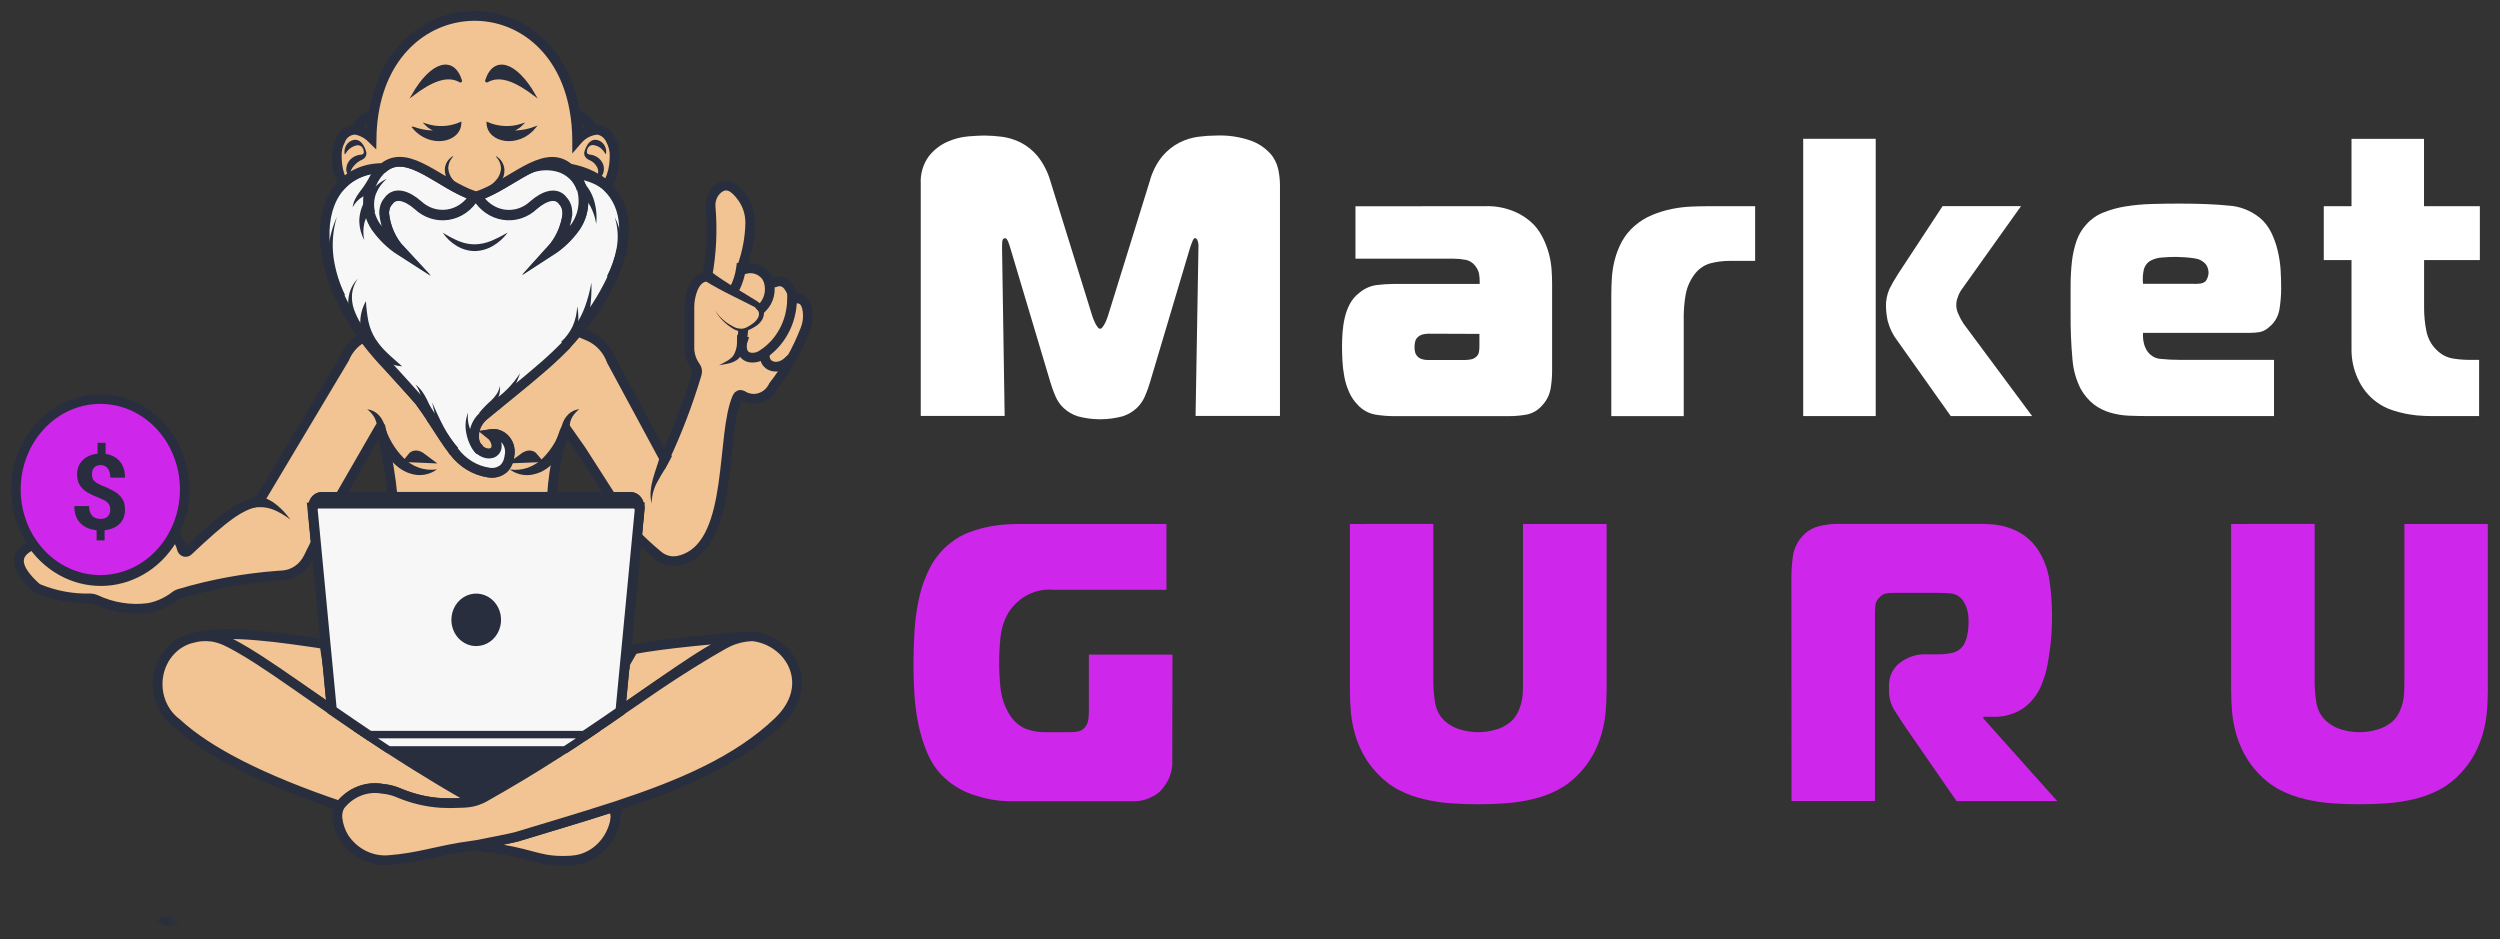 <?xml version="1.0" encoding="UTF-8"?> <svg xmlns="http://www.w3.org/2000/svg" width="157" height="59" viewBox="0 0 157 59" fill="none"><rect x="0" y="0" width="157" height="59" fill="#333333" stroke="none"/> <path d="M72.225 23.993C72.136 24.298 72.029 24.597 71.902 24.886C71.777 25.171 71.6 25.425 71.38 25.634C71.122 25.868 70.822 26.042 70.498 26.145C69.575 26.392 68.609 26.392 67.686 26.145C67.362 26.042 67.062 25.868 66.805 25.634C66.584 25.426 66.406 25.172 66.283 24.886C66.156 24.597 66.049 24.298 65.96 23.993L63.451 15.587C63.411 15.438 63.361 15.293 63.301 15.152C63.246 15.028 63.188 14.959 63.121 14.959C63.013 14.959 62.954 15.033 62.94 15.181C62.93 15.296 62.926 15.411 62.928 15.526L63.092 26.12H57.823V11.571C57.784 10.936 57.966 10.307 58.334 9.806C58.652 9.408 59.054 9.097 59.507 8.899C59.928 8.712 60.374 8.599 60.829 8.563C61.272 8.529 61.6 8.512 61.817 8.512C62.186 8.514 62.554 8.54 62.919 8.588C63.326 8.641 63.721 8.762 64.093 8.947C64.499 9.154 64.862 9.446 65.161 9.806C65.531 10.272 65.807 10.814 65.973 11.399L68.599 19.855C68.619 19.921 68.642 19.985 68.669 20.048C68.702 20.137 68.741 20.224 68.785 20.308C68.826 20.393 68.877 20.472 68.935 20.544C68.945 20.566 68.959 20.585 68.976 20.6C68.993 20.616 69.013 20.628 69.035 20.635C69.056 20.642 69.079 20.645 69.102 20.643C69.124 20.641 69.146 20.634 69.166 20.623C69.197 20.605 69.222 20.578 69.238 20.544C69.296 20.471 69.346 20.392 69.388 20.308C69.432 20.224 69.471 20.138 69.503 20.048L69.574 19.855L72.198 11.399C72.352 10.811 72.626 10.267 73 9.806C73.306 9.447 73.674 9.155 74.084 8.947C74.456 8.763 74.852 8.641 75.258 8.588C75.632 8.538 76.008 8.513 76.384 8.512C77.124 8.481 77.863 8.591 78.567 8.837C79.017 9 79.427 9.272 79.764 9.632C80.017 9.911 80.193 10.259 80.274 10.639C80.34 10.945 80.376 11.257 80.382 11.571V26.121H75.082L75.263 15.528C75.277 15.37 75.252 15.211 75.192 15.067C75.146 14.992 75.1 14.952 75.053 14.952C75.005 14.952 74.96 14.996 74.914 15.087C74.844 15.244 74.784 15.407 74.732 15.572L72.225 23.993Z" fill="white"></path> <path d="M93.269 12.948C93.916 12.926 94.561 13.049 95.16 13.309C95.585 13.495 95.974 13.76 96.31 14.094C96.553 14.352 96.756 14.65 96.913 14.976C97.063 15.285 97.184 15.609 97.275 15.944C97.359 16.26 97.413 16.584 97.438 16.911C97.462 17.234 97.472 17.528 97.472 17.793V23.32C97.471 23.683 97.44 24.044 97.38 24.401C97.31 24.794 97.132 25.155 96.868 25.438C96.607 25.75 96.256 25.96 95.871 26.035C95.51 26.1 95.144 26.133 94.778 26.133H87.535C87.142 26.133 86.75 26.1 86.362 26.035C85.951 25.962 85.572 25.753 85.278 25.438C85.045 25.204 84.856 24.925 84.721 24.617C84.581 24.304 84.48 23.974 84.42 23.633C84.358 23.302 84.318 22.966 84.302 22.628C84.287 22.295 84.279 21.997 84.279 21.732C84.279 21.467 84.291 21.157 84.314 20.849C84.337 20.543 84.383 20.239 84.454 19.941C84.522 19.645 84.627 19.36 84.766 19.094C84.912 18.823 85.11 18.587 85.348 18.404C85.66 18.134 86.035 17.961 86.433 17.904C86.799 17.857 87.167 17.832 87.536 17.831H92.924V17.637C92.923 17.499 92.911 17.362 92.89 17.227C92.861 17.058 92.793 16.899 92.692 16.766C92.617 16.65 92.521 16.551 92.411 16.474C92.3 16.397 92.176 16.345 92.047 16.319C91.801 16.271 91.552 16.246 91.302 16.245H85.123V12.955L93.269 12.948ZM89.692 20.956C89.587 20.96 89.482 20.973 89.379 20.995C89.244 21.023 89.119 21.09 89.017 21.189C88.942 21.267 88.89 21.366 88.866 21.476C88.842 21.586 88.831 21.699 88.832 21.812C88.832 21.912 88.843 22.012 88.866 22.11C88.892 22.214 88.945 22.308 89.017 22.383C89.097 22.468 89.197 22.528 89.307 22.557C89.417 22.589 89.53 22.606 89.644 22.607H92.01C92.131 22.606 92.252 22.594 92.371 22.57C92.481 22.552 92.585 22.505 92.673 22.433C92.772 22.364 92.843 22.258 92.872 22.135C92.895 22.022 92.906 21.906 92.907 21.79V20.968L89.692 20.956Z" fill="white"></path> <path d="M101.19 18.496C101.19 18.18 101.203 17.836 101.225 17.459C101.249 17.073 101.309 16.69 101.405 16.316C101.508 15.921 101.657 15.54 101.846 15.183C102.054 14.802 102.326 14.465 102.648 14.19C102.983 13.897 103.36 13.664 103.763 13.499C104.159 13.336 104.567 13.21 104.983 13.124C105.373 13.046 105.768 12.996 106.165 12.976C106.545 12.961 106.888 12.95 107.199 12.95H110.222V16.383H108.643C108.217 16.381 107.792 16.435 107.378 16.545C106.96 16.671 106.595 16.948 106.345 17.329C106.086 17.699 105.915 18.13 105.845 18.586C105.778 19 105.742 19.42 105.738 19.841V26.133H101.19V18.496Z" fill="white"></path> <path d="M113.241 26.131V8.717H117.795V26.131H113.241ZM122.509 26.131L119.164 21.41C118.878 21.043 118.668 20.616 118.548 20.155C118.486 19.873 118.45 19.585 118.44 19.296C118.423 18.895 118.5 18.496 118.663 18.134C118.821 17.822 118.995 17.518 119.184 17.226L121.994 12.947H126.918L123.18 18.197C123.08 18.34 123.002 18.5 122.947 18.669C122.879 18.839 122.848 19.024 122.856 19.209C122.864 19.395 122.911 19.575 122.994 19.738C123.082 19.948 123.191 20.148 123.317 20.335L127.618 26.13L122.509 26.131Z" fill="white"></path> <path d="M135.028 26.131C134.563 26.131 134.122 26.122 133.703 26.106C133.303 26.09 132.906 26.025 132.52 25.912C132.155 25.806 131.809 25.633 131.498 25.401C131.159 25.134 130.875 24.796 130.661 24.407C130.375 23.842 130.201 23.22 130.152 22.579C130.064 21.614 130.025 20.645 130.034 19.676V17.959C130.033 17.448 130.06 16.937 130.116 16.429C130.165 15.984 130.262 15.546 130.406 15.126C130.543 14.733 130.757 14.376 131.033 14.08C131.329 13.753 131.691 13.502 132.09 13.347C132.545 13.164 133.016 13.035 133.497 12.96C134.031 12.876 134.57 12.826 135.11 12.811C135.675 12.796 136.252 12.786 136.841 12.786C138.095 12.786 139.132 12.828 139.953 12.911C140.668 12.953 141.355 13.223 141.927 13.685C142.221 13.935 142.462 14.249 142.636 14.606C142.812 14.969 142.948 15.353 143.042 15.75C143.136 16.145 143.197 16.548 143.223 16.955C143.247 17.362 143.258 17.748 143.257 18.117C143.256 18.555 143.22 18.991 143.15 19.423C143.078 19.866 142.85 20.262 142.512 20.529C142.345 20.693 142.14 20.805 141.918 20.853C141.715 20.887 141.51 20.903 141.304 20.902H134.585C134.569 21.095 134.581 21.289 134.619 21.478C134.652 21.654 134.713 21.822 134.8 21.975C134.894 22.136 135.022 22.271 135.173 22.368C135.325 22.466 135.496 22.524 135.672 22.537C136.062 22.579 136.453 22.599 136.845 22.598H142.808V26.13L135.028 26.131ZM137.955 17.825C138.28 17.825 138.484 17.741 138.569 17.575C138.646 17.44 138.691 17.286 138.698 17.128C138.696 16.94 138.639 16.757 138.534 16.605C138.359 16.399 138.12 16.267 137.861 16.232C137.646 16.195 137.429 16.171 137.211 16.158C136.962 16.141 136.781 16.133 136.654 16.133C136.39 16.133 136.116 16.145 135.794 16.17C135.543 16.181 135.297 16.246 135.071 16.363C134.963 16.42 134.868 16.5 134.792 16.6C134.716 16.699 134.661 16.815 134.63 16.939C134.566 17.228 134.55 17.527 134.583 17.822L137.955 17.825Z" fill="white"></path> <path d="M153.047 26.131C152.814 26.131 152.547 26.131 152.244 26.119C151.92 26.108 151.596 26.074 151.276 26.018C150.922 25.957 150.573 25.869 150.23 25.756C149.873 25.641 149.537 25.465 149.232 25.235C148.732 24.868 148.331 24.366 148.071 23.779C147.814 23.227 147.679 22.619 147.675 22.002V16.332H145.933V12.948H147.675V8.721H152.228V12.948H155.735V16.332H152.233V19.341C152.233 19.821 152.28 20.301 152.373 20.771C152.461 21.237 152.687 21.66 153.018 21.976C153.297 22.26 153.648 22.446 154.028 22.512C154.354 22.567 154.684 22.596 155.015 22.599H155.688V26.131H153.047Z" fill="white"></path> <path d="M73.619 47.707C73.645 48.175 73.544 48.641 73.33 49.049C73.188 49.294 73.02 49.52 72.829 49.723C72.332 50.136 71.715 50.347 71.087 50.318H63.401C62.671 50.307 61.947 50.184 61.25 49.954C60.537 49.743 59.876 49.365 59.315 48.848C58.866 48.433 58.506 47.92 58.259 47.343C58.003 46.753 57.808 46.136 57.677 45.501C57.546 44.863 57.461 44.216 57.422 43.565C57.382 42.911 57.365 42.298 57.365 41.714C57.365 41.017 57.388 40.307 57.433 39.586C57.479 38.877 57.58 38.173 57.735 37.482C57.884 36.82 58.119 36.184 58.433 35.592C58.748 35.006 59.176 34.498 59.687 34.1C60.053 33.805 60.461 33.574 60.895 33.416C61.297 33.268 61.708 33.152 62.126 33.071C62.467 33.002 62.813 32.956 63.16 32.934C63.461 32.918 63.665 32.909 63.774 32.909H73.251V37.038H66.136C65.591 36.989 65.043 37.097 64.549 37.351C64.055 37.604 63.633 37.993 63.327 38.479C63.051 38.954 62.881 39.49 62.829 40.046C62.72 41.088 62.72 42.139 62.829 43.181C62.886 43.753 63.065 44.304 63.35 44.793C63.586 45.221 63.945 45.557 64.373 45.751C64.774 45.909 65.2 45.987 65.628 45.981H67.221C67.372 45.98 67.523 45.968 67.673 45.944C67.837 45.919 67.988 45.836 68.103 45.708C68.225 45.581 68.306 45.415 68.336 45.236C68.366 45.055 68.381 44.872 68.381 44.689V41.109H73.63L73.619 47.707Z" fill="#CF26EB"></path> <path d="M90.014 32.901V42.9C90.019 43.325 90.058 43.749 90.132 44.167C90.215 44.644 90.463 45.071 90.827 45.361C91.096 45.578 91.404 45.735 91.731 45.821C92.453 46.035 93.215 46.035 93.937 45.821C94.261 45.734 94.565 45.577 94.831 45.361C95.023 45.207 95.181 45.01 95.296 44.785C95.402 44.578 95.484 44.357 95.54 44.128C95.592 43.916 95.623 43.7 95.634 43.482C95.634 43.274 95.644 43.079 95.644 42.9V32.906H100.894V43.354C100.894 43.801 100.873 44.25 100.836 44.696C100.795 45.151 100.713 45.601 100.592 46.039C100.465 46.494 100.29 46.932 100.07 47.345C99.831 47.786 99.538 48.191 99.199 48.55C98.801 48.983 98.337 49.341 97.827 49.608C97.328 49.865 96.802 50.058 96.26 50.184C95.702 50.318 95.135 50.405 94.565 50.446C93.985 50.486 93.408 50.507 92.835 50.508C92.246 50.508 91.664 50.487 91.093 50.446C90.526 50.404 89.963 50.317 89.409 50.184C88.867 50.058 88.341 49.865 87.841 49.608C87.332 49.341 86.869 48.983 86.471 48.55C86.131 48.193 85.838 47.787 85.6 47.345C85.379 46.933 85.203 46.495 85.077 46.039C84.955 45.601 84.873 45.151 84.832 44.696C84.795 44.25 84.774 43.801 84.774 43.354V32.906L90.014 32.901Z" fill="#CF26EB"></path> <path d="M112.5 36.234C112.502 35.806 112.533 35.377 112.592 34.953C112.653 34.502 112.84 34.081 113.13 33.746C113.415 33.398 113.794 33.155 114.215 33.05C114.57 32.959 114.933 32.909 115.299 32.901H124.152C124.4 32.901 124.69 32.901 125.035 32.925C125.389 32.948 125.74 33.013 126.08 33.119C126.45 33.234 126.803 33.406 127.127 33.63C127.486 33.883 127.793 34.212 128.03 34.597C128.389 35.173 128.623 35.828 128.715 36.513C128.814 37.196 128.864 37.886 128.866 38.578C128.866 38.771 128.866 39.045 128.854 39.384C128.844 39.754 128.817 40.123 128.772 40.49C128.727 40.877 128.664 41.296 128.591 41.71C128.521 42.102 128.413 42.485 128.269 42.853C128.025 43.539 127.582 44.124 127.004 44.519C126.472 44.85 125.867 45.022 125.251 45.017H124.554V45.117L129.193 50.308H122.87L119.744 45.782C119.481 45.398 119.23 45.017 118.991 44.636C118.759 44.279 118.633 43.856 118.63 43.421V43.057C118.625 42.781 118.683 42.507 118.799 42.26C118.915 42.013 119.084 41.8 119.293 41.638C119.781 41.258 120.374 41.065 120.976 41.09H121.813C122.07 41.088 122.326 41.059 122.578 41.004C122.851 40.95 123.098 40.796 123.276 40.569C123.409 40.363 123.499 40.13 123.543 39.885C123.595 39.636 123.622 39.382 123.624 39.127C123.645 38.771 123.593 38.414 123.473 38.081C123.408 37.93 123.326 37.787 123.229 37.658C123.052 37.438 122.803 37.3 122.533 37.271C122.27 37.245 122.013 37.234 121.765 37.234H118.862C118.718 37.233 118.574 37.245 118.432 37.271C118.285 37.304 118.152 37.384 118.049 37.501C117.899 37.627 117.799 37.81 117.771 38.012C117.755 38.186 117.747 38.382 117.747 38.588V50.302H112.507L112.5 36.234Z" fill="#CF26EB"></path> <path d="M145.361 32.901V42.9C145.365 43.325 145.403 43.749 145.477 44.167C145.563 44.645 145.813 45.071 146.178 45.361C146.443 45.578 146.748 45.735 147.072 45.821C147.794 46.035 148.557 46.035 149.279 45.821C149.606 45.735 149.913 45.578 150.182 45.361C150.373 45.206 150.531 45.01 150.646 44.785C150.752 44.577 150.834 44.356 150.891 44.128C150.942 43.916 150.973 43.7 150.982 43.482C150.982 43.274 150.995 43.079 150.995 42.9V32.906H156.235V43.354C156.235 43.801 156.215 44.25 156.177 44.696C156.135 45.151 156.054 45.601 155.934 46.039C155.805 46.494 155.629 46.932 155.409 47.345C155.17 47.787 154.877 48.192 154.538 48.55C154.141 48.984 153.677 49.341 153.168 49.608C152.668 49.865 152.142 50.058 151.6 50.184C151.042 50.318 150.476 50.405 149.906 50.446C149.325 50.487 148.748 50.508 148.174 50.508C147.601 50.508 147.006 50.487 146.432 50.446C145.866 50.404 145.303 50.317 144.749 50.184C144.207 50.058 143.682 49.864 143.182 49.608C142.672 49.341 142.209 48.983 141.811 48.55C141.471 48.192 141.178 47.787 140.94 47.345C140.72 46.932 140.544 46.494 140.417 46.039C140.295 45.601 140.213 45.151 140.173 44.696C140.136 44.25 140.115 43.801 140.115 43.354V32.906L145.361 32.901Z" fill="#CF26EB"></path> <path d="M29.88 59C40.951 59 49.925 58.48 49.925 57.839C49.925 57.198 40.951 56.679 29.88 56.679C18.809 56.679 9.835 57.198 9.835 57.839C9.835 58.48 18.809 59 29.88 59Z" fill="url(#paint0_radial_522_2929)"></path> <path d="M2.187 36.812C2.258 36.879 2.337 36.936 2.422 36.98C3.463 37.409 4.572 37.612 5.687 37.579C5.793 37.583 5.899 37.606 5.998 37.648C7.046 38.147 8.202 38.331 9.341 38.18C9.905 38.07 10.441 37.835 10.916 37.489C11.026 37.391 11.155 37.321 11.293 37.282C13.32 36.68 15.398 36.3 17.497 36.149L17.738 36.133C18.076 36.113 18.404 36 18.689 35.805C18.974 35.61 19.207 35.339 19.365 35.019L19.841 34.06L19.647 32.033V31.996C19.642 31.957 19.647 31.917 19.66 31.881V31.881L19.679 31.716C19.693 31.579 19.753 31.452 19.847 31.358C19.941 31.264 20.064 31.209 20.192 31.204H21.338L23.812 26.914C23.822 26.895 23.871 26.813 23.889 26.813C23.907 26.813 23.907 26.902 23.915 26.928C23.964 27.134 24.011 27.337 24.056 27.538V27.548C24.337 28.748 24.539 29.968 24.659 31.199H34.659C34.72 30.184 34.868 29.178 35.1 28.192C35.182 27.875 35.282 27.565 35.399 27.261L35.416 27.204C35.437 27.136 35.465 27.071 35.501 27.01L35.551 26.921L36.504 28.276L38.382 31.208H39.611C39.737 31.214 39.858 31.267 39.951 31.359C40.046 31.451 40.106 31.576 40.121 31.712L40.161 31.806L40.176 31.899C40.158 31.945 40.176 31.899 40.161 32.044L40.006 33.674C40.368 34.047 40.808 34.447 41.313 34.871C41.488 35.022 41.692 35.131 41.91 35.19C42.128 35.25 42.356 35.259 42.577 35.217C42.736 35.185 42.891 35.138 43.042 35.077C46.09 33.849 45.252 27.297 46.305 24.937C46.317 24.908 46.335 24.882 46.356 24.861C46.378 24.84 46.403 24.823 46.431 24.812C46.458 24.802 46.487 24.797 46.517 24.799C46.546 24.8 46.575 24.808 46.601 24.821L46.614 24.828C46.778 24.934 46.961 25.002 47.152 25.029C47.342 25.056 47.535 25.04 47.72 24.983C47.904 24.927 48.075 24.83 48.223 24.699C48.371 24.568 48.492 24.406 48.579 24.223C49.406 23.163 50.076 21.975 50.568 20.699C50.717 20.329 50.768 19.921 50.715 19.521C50.645 19.022 50.441 18.76 50.098 18.747C50.026 18.743 49.958 18.718 49.9 18.672C49.843 18.627 49.799 18.565 49.775 18.493C49.548 17.845 49.181 17.526 48.664 17.73C48.59 17.759 48.507 17.759 48.432 17.73C48.357 17.702 48.294 17.646 48.254 17.572C48.117 17.296 47.895 17.078 47.626 16.957C47.357 16.835 47.057 16.816 46.776 16.903C46.752 16.908 46.728 16.905 46.705 16.897C46.682 16.888 46.662 16.874 46.646 16.854C46.63 16.835 46.619 16.811 46.614 16.786C46.609 16.761 46.61 16.734 46.617 16.71C46.925 15.852 47.093 14.944 47.116 14.026C47.125 13.444 46.95 12.876 46.62 12.414C46.144 11.743 45.653 11.425 45.115 11.838C44.942 11.974 44.806 12.157 44.721 12.368C44.636 12.579 44.604 12.811 44.63 13.039C44.751 14.483 44.678 15.938 44.415 17.36C43.892 17.406 43.523 17.821 43.35 18.698C43.313 18.887 43.294 19.08 43.294 19.274V21.739C43.274 22.207 43.414 22.667 43.687 23.033C43.734 23.098 43.764 23.174 43.776 23.254C43.788 23.335 43.78 23.417 43.754 23.494C43.208 25.32 42.53 27.099 41.726 28.812L38.412 22.671C38.285 22.318 38.091 21.998 37.843 21.729C37.596 21.46 37.299 21.249 36.972 21.108L36.656 20.974L36.267 20.808C36.017 21.111 35.751 21.413 35.47 21.717C35.311 21.88 35.147 22.041 34.984 22.197C34.901 22.278 34.813 22.36 34.728 22.439C34.643 22.519 34.556 22.599 34.469 22.677C34.382 22.756 34.288 22.835 34.205 22.915L33.754 23.302C33.522 23.495 33.289 23.688 33.048 23.898L32.54 24.316C32.347 24.475 32.153 24.634 31.957 24.79L31.097 25.494L31.073 25.511C30.838 25.705 30.607 25.899 30.371 26.093L30.19 26.286C29.967 26.517 29.819 26.819 29.768 27.146C29.753 27.252 29.749 27.359 29.756 27.466V27.52C29.755 27.551 29.759 27.581 29.769 27.609C29.767 27.614 29.767 27.619 29.769 27.624V27.637C29.775 27.671 29.784 27.706 29.794 27.739C29.808 27.786 29.824 27.832 29.843 27.876C29.853 27.901 29.864 27.926 29.877 27.95C29.883 27.963 29.89 27.975 29.898 27.987C29.907 28.006 29.917 28.024 29.93 28.041C29.934 28.05 29.938 28.058 29.944 28.066C29.968 28.098 29.991 28.13 30.016 28.158C30.041 28.189 30.069 28.218 30.098 28.246V28.246L30.135 28.275L30.161 28.294C30.173 28.305 30.186 28.314 30.199 28.323C30.212 28.332 30.225 28.339 30.236 28.348C30.323 28.4 30.416 28.439 30.512 28.463C30.643 28.495 30.779 28.488 30.907 28.444C30.961 28.42 31.01 28.384 31.051 28.34C31.303 28.082 31.168 27.565 30.785 27.258C30.952 27.23 31.123 27.245 31.284 27.303C31.444 27.361 31.589 27.459 31.707 27.589C31.824 27.72 31.911 27.879 31.959 28.052C32.007 28.226 32.015 28.41 31.983 28.588C31.971 28.693 31.949 28.797 31.919 28.898C31.864 29.103 31.756 29.288 31.606 29.431C31.473 29.54 31.319 29.618 31.155 29.659C30.991 29.701 30.821 29.705 30.656 29.671C29.802 29.54 29.027 29.065 28.488 28.344C28.058 27.806 27.647 27.124 27.102 26.3V26.288C26.878 25.95 26.634 25.591 26.349 25.205C26.249 25.068 24.458 23.094 24.342 22.97C23.849 22.457 23.385 21.914 22.953 21.343V21.343L22.828 21.177C22.668 21.263 22.517 21.366 22.377 21.485C22.051 21.759 21.793 22.115 21.625 22.521L16.257 31.502C15.06 31.695 14.04 32.512 11.819 34.598C11.795 34.621 11.767 34.638 11.736 34.648C11.706 34.659 11.674 34.663 11.642 34.661C11.61 34.658 11.578 34.648 11.55 34.633C11.521 34.617 11.496 34.596 11.475 34.569C11.453 34.543 11.436 34.511 11.427 34.476C11.348 34.15 11.187 33.853 10.96 33.62C10.524 34.435 9.906 35.122 9.162 35.621C8.418 36.119 7.571 36.414 6.695 36.478C5.82 36.542 4.943 36.374 4.142 35.989C3.342 35.604 2.643 35.013 2.106 34.269L1.883 34.306C0.83 34.868 1.013 35.723 2.187 36.812Z" fill="#F2C494" stroke="#282E3D" stroke-width="0.612" stroke-miterlimit="10" stroke-linecap="square"></path> <path d="M38.96 44.658C40.741 43.424 42.266 42.336 43.561 41.496L43.799 41.343C44.161 41.108 44.508 40.898 44.84 40.712L45.078 40.579L45.375 40.421L45.518 40.348L45.657 40.279C45.978 40.123 46.32 40.021 46.671 39.979C45.657 40.069 41.517 40.413 39.769 40.785L39.243 41.7L38.96 44.658Z" fill="#F2C494" stroke="#282E3D" stroke-width="0.612" stroke-miterlimit="10" stroke-linecap="square"></path> <path d="M23.213 46.209C23.518 46.413 23.831 46.621 24.153 46.831L24.392 46.988L24.433 47.014L24.854 47.287L25.107 47.448C26.384 48.265 27.807 49.127 29.454 50.059C29.577 50.13 29.706 50.19 29.839 50.236C29.869 50.251 29.9 50.263 29.931 50.273C30.259 50.155 30.576 50.008 30.88 49.832L31.34 49.565C31.496 49.476 31.648 49.385 31.798 49.295L32.245 49.029C32.761 48.717 33.263 48.412 33.751 48.108C33.803 48.077 33.858 48.045 33.904 48.011C34.442 47.676 34.964 47.342 35.467 47.013L35.509 46.985L35.766 46.817C35.873 46.749 35.981 46.678 36.088 46.609C36.291 46.475 36.49 46.342 36.687 46.208L23.213 46.209Z" fill="#282E3D" stroke="#282E3D" stroke-width="0.612" stroke-miterlimit="10" stroke-linecap="square"></path> <path d="M12.333 40.002C12.421 39.984 12.513 39.971 12.599 39.96C13.237 39.972 13.863 40.144 14.427 40.462C14.579 40.546 14.726 40.631 14.873 40.716C15.019 40.801 15.163 40.882 15.303 40.967C15.59 41.138 15.87 41.303 16.142 41.474C16.28 41.558 16.418 41.643 16.551 41.727C16.589 41.751 16.628 41.774 16.667 41.801C16.809 41.888 16.951 41.979 17.09 42.07C17.229 42.161 17.372 42.248 17.509 42.337C17.717 42.472 17.926 42.608 18.134 42.747L18.739 43.154C19.435 43.624 20.127 44.101 20.839 44.593L20.559 41.655L20.378 40.453H20.415C17.889 40.074 14.36 39.531 12.333 40.002Z" fill="#F2C494" stroke="#282E3D" stroke-width="0.612" stroke-miterlimit="10" stroke-linecap="square"></path> <path d="M39.246 41.704L39.311 41.031L40.16 31.836" stroke="#282E3D" stroke-width="0.612" stroke-miterlimit="10" stroke-linecap="square"></path> <path d="M38.644 51.474C38.538 52.058 38.281 52.598 37.903 53.033C37.524 53.469 37.04 53.782 36.504 53.937C36.299 53.994 36.089 54.029 35.877 54.042C33.994 54.157 33.651 53.696 31.432 53.327C31.193 53.284 30.933 53.246 30.648 53.212C30.485 53.19 30.325 53.16 30.167 53.123L29.939 53.069C30.561 52.954 32.233 52.617 32.449 52.552C34.52 51.917 36.547 51.327 38.47 50.698C38.619 50.924 38.68 51.203 38.642 51.476L38.644 51.474Z" fill="#F2C494" stroke="#282E3D" stroke-width="0.612" stroke-miterlimit="10" stroke-linecap="square"></path> <path d="M29.689 50.274C29.474 50.346 29.52 50.389 29.295 50.409C29.164 50.409 29.034 50.428 28.904 50.431C28.484 50.448 28.079 50.446 27.682 50.431C26.807 50.372 25.945 50.17 25.127 49.831C24.778 49.672 24.407 49.573 24.028 49.539C23.532 49.447 23.022 49.497 22.549 49.685C22.077 49.872 21.66 50.191 21.34 50.607C16.602 49.003 13.105 47.268 11.088 45.4C10.639 45.067 10.292 44.598 10.091 44.053C9.89 43.509 9.845 42.913 9.96 42.341C10.075 41.768 10.345 41.245 10.738 40.837C11.13 40.429 11.626 40.155 12.164 40.049C12.4 39.986 12.643 39.956 12.887 39.958H12.995L13.144 39.969H13.216C13.567 40.012 13.909 40.113 14.23 40.269L14.371 40.339L14.514 40.41L14.809 40.569L15.048 40.703C15.374 40.888 15.721 41.099 16.088 41.334L16.326 41.486C17.622 42.324 19.146 43.421 20.927 44.647L21.007 44.704L21.267 44.883L21.532 45.068C21.666 45.156 21.799 45.261 21.937 45.344L22.03 45.408L22.316 45.602C22.414 45.665 22.51 45.73 22.607 45.795L23.2 46.194C23.397 46.323 23.598 46.456 23.801 46.594L24.375 46.971L24.415 46.999C24.92 47.328 25.442 47.662 25.979 47.997L26.133 48.094C26.621 48.399 27.123 48.705 27.638 49.015L28.085 49.281L28.542 49.55L29.006 49.817C29.311 50.01 29.366 50.158 29.689 50.274Z" fill="#F2C494" stroke="#282E3D" stroke-width="0.612" stroke-miterlimit="10" stroke-linecap="square"></path> <path d="M48.883 45.317C46.312 47.776 42.749 49.288 38.725 50.614C38.641 50.641 38.559 50.669 38.474 50.695C36.549 51.322 34.522 51.914 32.452 52.546C32.237 52.614 30.564 52.949 29.942 53.063L29.733 53.095C29.446 53.135 29.175 53.175 28.917 53.217C27.276 53.495 26.147 53.876 24.508 54.007C23.955 54.069 23.397 53.974 22.889 53.732C22.381 53.489 21.942 53.108 21.617 52.626C21.39 52.261 21.245 51.846 21.194 51.412C21.16 51.133 21.213 50.849 21.346 50.606C21.666 50.19 22.083 49.871 22.555 49.684C23.027 49.496 23.538 49.446 24.034 49.537C24.412 49.572 24.783 49.671 25.133 49.83C25.951 50.166 26.813 50.367 27.688 50.424C28.095 50.446 28.502 50.446 28.909 50.424C29.039 50.424 29.169 50.413 29.3 50.402C29.524 50.386 29.745 50.34 29.959 50.267C29.99 50.257 30.022 50.245 30.052 50.23C30.185 50.184 30.314 50.124 30.437 50.052C32.085 49.122 33.509 48.258 34.783 47.442L35.036 47.282L35.456 47.009L35.498 46.981L35.735 46.825C36.057 46.616 36.369 46.407 36.675 46.204C37.09 45.925 37.494 45.652 37.888 45.383L38.042 45.277C38.09 45.246 38.135 45.215 38.181 45.18L38.255 45.13L38.758 44.784C38.854 44.721 38.95 44.653 39.041 44.591C39.753 44.1 40.446 43.624 41.141 43.152L41.749 42.745C41.954 42.606 42.164 42.471 42.374 42.335C42.511 42.246 42.65 42.156 42.791 42.068C42.932 41.981 43.071 41.886 43.213 41.8C43.252 41.772 43.292 41.749 43.33 41.726C43.463 41.641 43.6 41.556 43.738 41.473C44.01 41.302 44.293 41.135 44.578 40.965L45.008 40.714C45.154 40.629 45.303 40.544 45.453 40.461C46.017 40.142 46.643 39.97 47.281 39.958C47.371 39.969 47.462 39.983 47.548 40C49.783 40.464 51.17 43.126 48.883 45.317Z" fill="#F2C494" stroke="#282E3D" stroke-width="0.612" stroke-miterlimit="10" stroke-linecap="square"></path> <path d="M32.019 29.48C32.399 29.536 32.786 29.498 33.15 29.37C33.514 29.242 33.847 29.027 34.122 28.741C34.671 28.181 35.076 27.479 35.299 26.703V26.682C35.376 26.414 35.523 26.175 35.721 25.991C35.91 25.823 36.142 25.72 36.387 25.695C36.206 25.827 36.053 25.997 35.935 26.195C35.83 26.378 35.775 26.59 35.776 26.804V26.824C35.727 27.293 35.597 27.748 35.393 28.167C35.185 28.598 34.892 28.976 34.533 29.273C34.175 29.581 33.742 29.774 33.285 29.829C32.838 29.876 32.39 29.754 32.018 29.484L32.019 29.48Z" fill="#282E3D"></path> <path d="M27.436 29.48C27.066 29.75 26.618 29.873 26.172 29.826C25.715 29.771 25.283 29.578 24.925 29.27C24.566 28.973 24.272 28.595 24.064 28.163C23.861 27.745 23.731 27.29 23.682 26.821V26.801C23.673 26.698 23.654 26.596 23.626 26.497C23.596 26.396 23.556 26.298 23.506 26.206C23.389 26.008 23.236 25.837 23.057 25.704C23.301 25.73 23.533 25.834 23.721 26.002C23.92 26.185 24.065 26.425 24.142 26.693V26.715C24.371 27.489 24.781 28.188 25.333 28.745C25.609 29.029 25.941 29.242 26.305 29.369C26.669 29.496 27.055 29.532 27.434 29.476L27.436 29.48Z" fill="#282E3D"></path> <path d="M32.87 28.758L33.516 28.731C33.366 28.547 33.154 28.547 32.87 28.758Z" stroke="#282E3D" stroke-width="0.612" stroke-miterlimit="10" stroke-linecap="square"></path> <path d="M25.861 28.731L26.5 28.758C26.22 28.547 26.005 28.547 25.861 28.731Z" stroke="#282E3D" stroke-width="0.612" stroke-miterlimit="10" stroke-linecap="square"></path> <path d="M20.567 41.655L20.495 40.916L19.604 31.841" stroke="#282E3D" stroke-width="0.612" stroke-miterlimit="10" stroke-linecap="square"></path> <path d="M44.887 19.468C45.074 19.76 45.309 20.015 45.58 20.218C45.715 20.319 45.856 20.407 46.004 20.485C46.142 20.567 46.293 20.62 46.45 20.64C46.6 20.656 46.752 20.628 46.889 20.558C47.033 20.487 47.17 20.401 47.298 20.301C47.422 20.212 47.526 20.093 47.603 19.956C47.635 19.898 47.655 19.834 47.662 19.767C47.668 19.7 47.661 19.633 47.64 19.569C47.596 19.446 47.511 19.346 47.401 19.288L46.953 19.058L46.05 18.607C45.445 18.305 44.838 17.992 44.244 17.617L43.96 17.438L44.332 16.823L44.602 17.026C45.129 17.426 45.696 17.787 46.273 18.138L47.14 18.666L47.579 18.937C47.762 19.055 47.896 19.244 47.953 19.464C47.979 19.573 47.983 19.687 47.964 19.797C47.945 19.908 47.905 20.013 47.846 20.106C47.738 20.268 47.598 20.404 47.436 20.503C47.287 20.599 47.13 20.68 46.968 20.747C46.794 20.814 46.608 20.832 46.425 20.799C46.254 20.761 46.09 20.688 45.944 20.585C45.797 20.493 45.659 20.388 45.53 20.27C45.273 20.046 45.055 19.774 44.887 19.468V19.468Z" fill="#282E3D"></path> <path d="M45.154 22.936C45.32 22.853 45.486 22.768 45.643 22.675C45.793 22.592 45.928 22.481 46.043 22.349C46.218 22.062 46.302 21.722 46.283 21.38L46.298 21.027L47.04 21.181L46.932 21.516C46.867 21.721 46.786 21.92 46.69 22.11C46.587 22.314 46.44 22.488 46.26 22.617C46.089 22.725 45.902 22.8 45.706 22.838C45.517 22.876 45.334 22.904 45.154 22.936Z" fill="#282E3D"></path> <path d="M46.65 20.979C46.58 21.692 46.469 22.224 47.011 22.43C47.299 22.502 47.601 22.449 47.852 22.282C48.421 21.925 48.893 21.417 49.224 20.807C49.555 20.197 49.733 19.506 49.741 18.8" stroke="#282E3D" stroke-width="0.612" stroke-miterlimit="10" stroke-linecap="square"></path> <path d="M47.861 19.33C48.074 19.122 48.226 18.852 48.298 18.554C48.37 18.255 48.359 17.941 48.266 17.649" stroke="#282E3D" stroke-width="0.612" stroke-miterlimit="10" stroke-linecap="square"></path> <path d="M46.122 18.156C46.333 17.752 46.474 17.309 46.536 16.851" stroke="#282E3D" stroke-width="0.612" stroke-miterlimit="10" stroke-linecap="square"></path> <path d="M48.028 22.392C48.062 23.083 48.906 23.242 49.474 22.71" stroke="#282E3D" stroke-width="0.612" stroke-miterlimit="10" stroke-linecap="square"></path> <path d="M16.289 31.157C16.699 31.261 17.083 31.459 17.415 31.738C17.723 31.998 18 32.3 18.237 32.635C17.933 32.395 17.602 32.196 17.252 32.043C16.928 31.898 16.578 31.832 16.227 31.85L15.895 31.877L15.966 31.071L16.289 31.157Z" fill="#282E3D"></path> <path d="M42.047 28.938C41.804 29.411 41.524 29.803 41.301 30.229C41.057 30.646 40.926 31.128 40.922 31.621C40.862 31.373 40.84 31.115 40.86 30.859C40.882 30.6 40.928 30.344 40.998 30.095C41.13 29.598 41.32 29.127 41.439 28.672L41.526 28.327L42.206 28.625L42.047 28.938Z" fill="#282E3D"></path> <path d="M19.662 31.881C19.678 31.824 19.707 31.773 19.747 31.732L19.767 31.71L19.776 31.701L19.808 31.677L19.828 31.664C19.838 31.657 19.849 31.651 19.86 31.647C19.905 31.627 19.953 31.617 20.001 31.617H39.812C39.905 31.617 39.993 31.656 40.059 31.725C40.099 31.765 40.128 31.814 40.144 31.869V31.869C40.165 31.922 40.172 31.98 40.166 32.037L39.306 41.035L39.241 41.708L38.958 44.658L38.881 44.715L38.621 44.894L38.353 45.078C38.22 45.167 38.086 45.272 37.949 45.355L37.856 45.419L37.534 45.636L37.276 45.812L36.682 46.21H23.212C22.797 45.932 22.393 45.658 21.999 45.389L21.847 45.283C21.797 45.252 21.752 45.221 21.707 45.187C21.681 45.172 21.655 45.155 21.631 45.136L21.129 44.791C21.033 44.726 20.939 44.658 20.846 44.596L20.565 41.658L20.493 40.921L19.645 32.029C19.641 31.979 19.646 31.928 19.662 31.881V31.881ZM29.905 40.268C30.153 40.268 30.395 40.19 30.602 40.043C30.808 39.896 30.969 39.686 31.064 39.441C31.16 39.196 31.185 38.926 31.137 38.665C31.089 38.405 30.97 38.165 30.794 37.977C30.619 37.789 30.396 37.661 30.153 37.609C29.91 37.557 29.657 37.583 29.428 37.684C29.199 37.786 29.003 37.958 28.865 38.178C28.727 38.399 28.653 38.658 28.653 38.924V38.924C28.653 39.1 28.685 39.275 28.748 39.438C28.81 39.601 28.902 39.749 29.019 39.874C29.135 39.998 29.273 40.097 29.425 40.165C29.577 40.233 29.74 40.268 29.905 40.268Z" fill="#F7F7F7" stroke="#282E3D" stroke-width="0.612" stroke-miterlimit="10"></path> <path d="M23.213 46.21C23.518 46.414 23.831 46.622 24.153 46.832C24.23 46.886 24.31 46.938 24.391 46.989H35.513L35.769 46.82C35.876 46.752 35.984 46.681 36.091 46.611C36.294 46.477 36.495 46.343 36.691 46.21H23.213Z" stroke="#282E3D" stroke-width="0.612" stroke-miterlimit="10"></path> <path d="M23.213 46.21C23.518 46.414 23.831 46.622 24.153 46.832L24.391 46.988L24.432 47.015H35.463L35.505 46.988L36.08 46.611C36.282 46.477 36.483 46.343 36.68 46.21H23.213Z" fill="#F7F7F7" stroke="#282E3D" stroke-width="0.311" stroke-miterlimit="10"></path> <path d="M28.652 38.925C28.651 39.19 28.724 39.45 28.862 39.671C28.999 39.892 29.195 40.065 29.424 40.167C29.652 40.269 29.905 40.296 30.148 40.244C30.391 40.193 30.615 40.066 30.79 39.878C30.966 39.691 31.086 39.452 31.135 39.191C31.183 38.931 31.159 38.661 31.064 38.416C30.97 38.17 30.81 37.96 30.604 37.812C30.398 37.664 30.155 37.585 29.907 37.585V37.585C29.743 37.584 29.58 37.618 29.427 37.686C29.275 37.753 29.137 37.851 29.02 37.976C28.903 38.1 28.811 38.248 28.748 38.411C28.684 38.574 28.652 38.748 28.652 38.925V38.925Z" fill="#282E3D"></path> <path d="M19.667 31.875C19.665 31.832 19.674 31.79 19.691 31.751L19.742 31.636L19.763 31.612H39.819C39.865 31.611 39.911 31.622 39.954 31.641C39.996 31.661 40.035 31.69 40.066 31.727C40.114 31.79 40.15 31.863 40.174 31.94L40.138 31.709C40.121 31.575 40.061 31.451 39.967 31.359C39.874 31.267 39.753 31.213 39.626 31.206H20.198C20.07 31.212 19.948 31.266 19.854 31.36C19.759 31.454 19.7 31.581 19.686 31.718L19.667 31.875Z" stroke="#282E3D" stroke-width="0.612" stroke-miterlimit="10"></path> <path d="M21.349 18.66C21.726 19.466 22.174 20.233 22.686 20.949L22.853 21.179C22.892 21.236 22.934 21.294 22.975 21.344C23.409 21.914 23.872 22.457 24.363 22.971C24.48 23.093 26.271 25.069 26.372 25.206C26.654 25.593 26.9 25.951 27.125 26.289V26.301C27.662 27.125 28.079 27.806 28.511 28.343C29.049 29.066 29.825 29.542 30.679 29.673C30.845 29.706 31.015 29.701 31.179 29.66C31.343 29.618 31.497 29.54 31.631 29.432C31.78 29.289 31.888 29.104 31.942 28.897C31.972 28.797 31.993 28.693 32.005 28.588C32.038 28.41 32.03 28.226 31.982 28.052C31.934 27.878 31.848 27.719 31.73 27.589C31.612 27.458 31.467 27.36 31.306 27.303C31.146 27.245 30.975 27.23 30.807 27.259C31.19 27.564 31.326 28.083 31.075 28.34C31.034 28.385 30.984 28.421 30.93 28.445C30.802 28.489 30.666 28.495 30.534 28.464C30.438 28.44 30.346 28.401 30.26 28.349C30.247 28.342 30.235 28.334 30.224 28.325C30.209 28.317 30.196 28.307 30.184 28.295L30.159 28.277C30.146 28.268 30.134 28.258 30.122 28.247V28.247C30.092 28.221 30.064 28.192 30.04 28.16C30.014 28.131 29.99 28.1 29.968 28.067L29.953 28.044C29.941 28.026 29.93 28.007 29.92 27.988C29.913 27.976 29.906 27.964 29.9 27.951C29.887 27.927 29.876 27.903 29.866 27.877C29.847 27.833 29.83 27.787 29.815 27.74C29.806 27.706 29.798 27.672 29.792 27.638V27.638C29.791 27.631 29.791 27.625 29.792 27.618C29.792 27.59 29.788 27.561 29.779 27.532V27.478C29.772 27.373 29.776 27.267 29.79 27.163C29.857 26.742 30.071 26.364 30.39 26.108V26.108C30.627 25.914 30.858 25.721 31.093 25.532L31.115 25.514L31.975 24.812L32.557 24.335L33.066 23.917C33.307 23.718 33.542 23.519 33.771 23.322C33.925 23.19 34.074 23.061 34.222 22.935C34.313 22.856 34.403 22.776 34.487 22.697C34.571 22.617 34.668 22.54 34.745 22.459L35.002 22.219C35.166 22.058 35.33 21.9 35.488 21.738C35.768 21.434 36.026 21.132 36.283 20.828C36.304 20.803 36.325 20.777 36.346 20.754C37.162 19.779 37.857 18.695 38.415 17.53V17.518C39.53 15.1 39.456 12.986 38.11 11.712C37.919 11.537 37.713 11.383 37.493 11.252C37.069 10.999 36.613 10.812 36.14 10.697C36.012 10.665 35.879 10.633 35.743 10.606C35.85 10.703 35.949 10.81 36.039 10.925L36.064 10.956C36.081 10.975 36.097 10.996 36.111 11.018C36.293 11.269 36.431 11.553 36.519 11.856C36.674 12.385 36.674 12.951 36.519 13.48C36.435 13.752 36.313 14.009 36.158 14.243C35.731 14.852 35.198 15.368 34.588 15.761C35.147 15.149 35.511 14.363 35.627 13.515V13.515C35.632 13.391 35.623 13.267 35.601 13.145C35.568 12.964 35.488 12.796 35.37 12.662C35.357 12.643 35.344 12.625 35.329 12.608V12.608C34.92 12.09 34.209 12.297 33.51 12.9C33.254 13.141 32.953 13.32 32.627 13.424C32.3 13.528 31.957 13.555 31.62 13.502C31.283 13.45 30.961 13.32 30.676 13.121C30.39 12.923 30.149 12.66 29.968 12.351H29.787C29.606 12.66 29.365 12.924 29.079 13.123C28.794 13.322 28.471 13.452 28.134 13.504C27.797 13.556 27.453 13.53 27.127 13.425C26.801 13.321 26.499 13.142 26.244 12.9C25.533 12.286 24.808 12.082 24.404 12.638L24.385 12.665C24.269 12.791 24.191 12.951 24.158 13.125C24.136 13.223 24.126 13.324 24.126 13.424C24.214 14.309 24.582 15.135 25.169 15.765C24.558 15.374 24.024 14.859 23.597 14.249C23.444 14.018 23.326 13.762 23.246 13.492C23.235 13.456 23.226 13.421 23.215 13.386C23.115 12.999 23.097 12.592 23.163 12.196C23.23 11.8 23.378 11.424 23.597 11.097C23.629 11.05 23.661 11.004 23.695 10.961C23.797 10.82 23.913 10.69 24.041 10.575V10.575C23.87 10.573 23.7 10.584 23.531 10.606C23.022 10.659 22.53 10.827 22.086 11.099C21.886 11.221 21.7 11.368 21.531 11.536C20.135 12.896 19.942 15.62 21.349 18.66Z" fill="#F7F7F7" stroke="#282E3D" stroke-width="0.612" stroke-miterlimit="10"></path> <path d="M29.974 12.31C30.155 12.619 30.396 12.882 30.681 13.081C30.966 13.28 31.289 13.411 31.626 13.463C31.963 13.515 32.306 13.488 32.633 13.384C32.959 13.28 33.26 13.101 33.515 12.859C34.215 12.256 34.927 12.053 35.334 12.567C35.35 12.583 35.364 12.601 35.376 12.621C35.495 12.755 35.575 12.922 35.608 13.103C35.63 13.225 35.639 13.35 35.633 13.474V13.474C35.515 14.32 35.152 15.106 34.595 15.719C35.204 15.326 35.737 14.811 36.164 14.202C36.32 13.968 36.442 13.71 36.526 13.437C36.681 12.909 36.681 12.343 36.526 11.815V11.815C36.438 11.511 36.3 11.227 36.117 10.976C36.103 10.954 36.087 10.934 36.07 10.914L36.045 10.883C35.955 10.768 35.856 10.661 35.748 10.564V10.564C35.709 10.53 35.668 10.499 35.628 10.47C34.101 9.338 32.128 11.579 30.004 12.3L29.974 12.31Z" fill="#F7F7F7" stroke="#282E3D" stroke-width="0.612" stroke-miterlimit="10"></path> <path d="M23.134 12.902C23.149 13.051 23.175 13.198 23.212 13.343V13.343C23.222 13.377 23.232 13.413 23.243 13.449C23.322 13.719 23.441 13.975 23.593 14.206C24.021 14.816 24.555 15.331 25.165 15.723C24.577 15.094 24.209 14.267 24.122 13.382V13.382C24.122 13.281 24.133 13.18 24.155 13.082C24.187 12.908 24.266 12.748 24.382 12.621L24.401 12.593C24.805 12.038 25.53 12.241 26.241 12.857C26.496 13.098 26.798 13.276 27.124 13.38C27.451 13.484 27.794 13.511 28.131 13.458C28.468 13.406 28.79 13.276 29.076 13.077C29.361 12.878 29.603 12.615 29.784 12.306V12.306C27.641 11.589 25.655 9.313 24.121 10.489C24.094 10.507 24.067 10.528 24.043 10.551C23.916 10.659 23.799 10.783 23.697 10.918C23.663 10.96 23.631 11.007 23.599 11.054C23.238 11.586 23.073 12.242 23.134 12.896V12.902Z" fill="#F7F7F7" stroke="#282E3D" stroke-width="0.612" stroke-miterlimit="10"></path> <path d="M37.443 14.068C37.381 13.658 37.248 13.265 37.051 12.907C36.959 12.737 36.847 12.579 36.718 12.439C36.599 12.305 36.463 12.189 36.314 12.093L36.734 11.551C36.886 11.724 37.017 11.917 37.122 12.127C37.224 12.329 37.302 12.543 37.355 12.766C37.46 13.19 37.49 13.632 37.443 14.068Z" fill="#282E3D"></path> <path d="M37.89 11.881C37.325 11.488 36.674 11.259 36.002 11.218L36.153 10.527C36.496 10.672 36.821 10.862 37.121 11.093C37.409 11.316 37.668 11.579 37.892 11.876L37.89 11.881Z" fill="#282E3D"></path> <path d="M33.124 10.975C33.687 10.563 34.365 10.372 35.044 10.434C35.402 10.47 35.749 10.593 36.056 10.796C36.374 11.01 36.638 11.308 36.821 11.66L36.227 11.962C36.134 11.677 35.974 11.422 35.763 11.222C35.539 11.011 35.272 10.86 34.983 10.781C34.361 10.615 33.705 10.684 33.124 10.975V10.975Z" fill="#282E3D"></path> <path d="M38.12 17.341C38.41 16.786 38.617 16.185 38.732 15.561C38.845 14.921 38.802 14.261 38.606 13.644C38.91 14.238 39.066 14.906 39.059 15.583C39.049 16.274 38.936 16.958 38.726 17.611L38.12 17.341Z" fill="#282E3D"></path> <path d="M37.14 17.75C37.158 18.277 37.132 18.804 37.062 19.325C36.991 19.867 36.846 20.396 36.632 20.892L36.071 20.525C36.354 20.132 36.582 19.698 36.748 19.234C36.919 18.753 37.051 18.256 37.14 17.75V17.75Z" fill="#282E3D"></path> <path d="M36.247 19.231C36.343 19.683 36.349 20.151 36.266 20.606C36.171 21.079 35.99 21.528 35.734 21.928L35.24 21.467C35.537 21.195 35.782 20.863 35.962 20.491C36.137 20.096 36.234 19.667 36.247 19.231V19.231Z" fill="#282E3D"></path> <path d="M30.905 25.208C31.602 24.757 32.2 24.153 32.661 23.436C32.373 24.304 31.914 25.095 31.315 25.757L30.905 25.208Z" fill="#282E3D"></path> <path d="M31.387 24.246C31.412 24.434 31.398 24.626 31.346 24.807C31.292 24.992 31.22 25.169 31.131 25.338C30.955 25.634 30.8 25.945 30.667 26.266L30.097 25.92C30.335 25.635 30.594 25.37 30.871 25.128C30.991 25.012 31.099 24.882 31.194 24.741C31.291 24.596 31.357 24.428 31.385 24.252L31.387 24.246Z" fill="#282E3D"></path> <path d="M29.398 25.902C29.339 26.322 29.411 26.751 29.603 27.123C29.763 27.471 30.014 27.763 30.325 27.962L29.922 28.52C29.601 28.167 29.382 27.722 29.292 27.239C29.19 26.793 29.228 26.323 29.399 25.902H29.398Z" fill="#282E3D"></path> <path d="M27.137 25.272C27.365 25.792 27.599 26.308 27.859 26.8C28.111 27.283 28.419 27.73 28.775 28.131L28.259 28.568C27.963 28.06 27.728 27.514 27.559 26.944C27.394 26.39 27.262 25.838 27.137 25.272Z" fill="#282E3D"></path> <path d="M26.854 26.489C26.762 26.286 26.69 26.074 26.639 25.855C26.586 25.645 26.552 25.442 26.516 25.244C26.482 25.048 26.431 24.855 26.366 24.668C26.296 24.481 26.203 24.305 26.089 24.144C26.246 24.269 26.387 24.416 26.509 24.58C26.629 24.749 26.734 24.93 26.825 25.12C26.975 25.469 27.17 25.794 27.403 26.087L26.854 26.489Z" fill="#282E3D"></path> <path d="M22.471 17.494C22.276 17.772 22.151 18.099 22.11 18.444C22.079 18.779 22.121 19.116 22.231 19.431C22.342 19.745 22.487 20.045 22.661 20.325C22.839 20.608 23.033 20.88 23.242 21.137L22.704 21.55C22.526 21.238 22.365 20.914 22.224 20.581C22.079 20.243 21.973 19.888 21.907 19.523C21.841 19.155 21.853 18.776 21.943 18.414C22.042 18.064 22.224 17.747 22.471 17.494V17.494Z" fill="#282E3D"></path> <path d="M22.981 18.913C23.002 19.345 23.055 19.773 23.138 20.196C23.221 20.577 23.367 20.939 23.568 21.266C23.78 21.596 24.03 21.897 24.312 22.16C24.601 22.442 24.925 22.704 25.254 23.009C24.821 22.974 24.399 22.842 24.016 22.622C23.615 22.393 23.273 22.061 23.021 21.655C22.762 21.242 22.624 20.756 22.623 20.258C22.624 19.783 22.748 19.318 22.981 18.913V18.913Z" fill="#282E3D"></path> <path d="M21.149 13.649C20.905 14.46 20.836 15.319 20.946 16.163C21.063 16.989 21.307 17.789 21.67 18.529L21.062 18.802C20.776 17.961 20.622 17.075 20.607 16.18C20.605 15.303 20.789 14.437 21.145 13.647L21.149 13.649Z" fill="#282E3D"></path> <path d="M23.584 11.782C23.328 11.99 23.06 12.18 22.781 12.351C22.517 12.506 22.297 12.736 22.147 13.016C22.169 12.846 22.218 12.682 22.291 12.529C22.368 12.376 22.458 12.23 22.559 12.094C22.753 11.848 22.932 11.59 23.096 11.32L23.584 11.782Z" fill="#282E3D"></path> <path d="M23.407 13.105C23.164 13.335 22.985 13.632 22.89 13.964C22.802 14.329 22.797 14.712 22.874 15.081C22.686 14.726 22.579 14.328 22.563 13.92C22.562 13.481 22.674 13.05 22.886 12.674L23.407 13.105Z" fill="#282E3D"></path> <path d="M22.892 13.37C22.901 13.127 22.94 12.886 23.009 12.654C23.079 12.427 23.183 12.214 23.317 12.023C23.575 11.669 23.914 11.394 24.302 11.224C23.995 11.477 23.754 11.81 23.602 12.191C23.477 12.549 23.459 12.939 23.548 13.309L22.892 13.37Z" fill="#282E3D"></path> <path d="M22.347 8.15C22.718 8.218 23.062 8.398 23.339 8.67C23.348 8.157 23.39 7.645 23.467 7.138C22.987 7.309 22.585 7.671 22.347 8.15Z" stroke="#282E3D" stroke-width="0.612" stroke-miterlimit="10"></path> <path d="M37.251 8.15C36.879 8.217 36.533 8.398 36.256 8.67C36.249 8.157 36.206 7.644 36.128 7.138C36.61 7.308 37.012 7.671 37.251 8.15Z" stroke="#282E3D" stroke-width="0.612" stroke-miterlimit="10"></path> <path d="M21.38 8.788C21.462 8.591 21.597 8.424 21.769 8.311C21.94 8.197 22.14 8.141 22.341 8.15C22.712 8.218 23.056 8.399 23.334 8.67C23.342 8.157 23.384 7.645 23.462 7.138C24.715 -0.93 34.644 -1.074 36.073 6.882C36.185 7.509 36.242 8.145 36.245 8.782V8.812C36.258 8.797 36.273 8.783 36.287 8.769V8.769C36.609 8.403 37.049 8.181 37.517 8.147C37.696 8.169 37.866 8.239 38.012 8.351C38.157 8.463 38.274 8.613 38.351 8.787C38.519 9.093 38.605 9.443 38.598 9.799C38.596 9.988 38.584 10.178 38.562 10.365C38.503 10.834 38.349 11.282 38.11 11.679C37.92 11.503 37.714 11.349 37.494 11.219C37.07 10.966 36.614 10.778 36.141 10.664C36.012 10.63 35.881 10.599 35.743 10.573C35.703 10.537 35.661 10.507 35.622 10.477C34.095 9.345 32.122 11.586 29.999 12.308H29.797C27.654 11.591 25.668 9.314 24.134 10.489C24.106 10.508 24.081 10.528 24.056 10.551C23.886 10.551 23.716 10.561 23.547 10.582C23.038 10.635 22.545 10.804 22.101 11.076C21.901 11.198 21.715 11.345 21.546 11.512C21.359 11.159 21.237 10.77 21.185 10.368C21.163 10.179 21.151 9.99 21.149 9.8C21.138 9.448 21.218 9.1 21.38 8.794V8.788Z" fill="#F2C494" stroke="#282E3D" stroke-width="0.612" stroke-miterlimit="10"></path> <path d="M31.872 14.617C31.631 14.945 31.331 15.219 30.99 15.423C30.636 15.636 30.239 15.755 29.833 15.768C29.426 15.767 29.026 15.653 28.672 15.436C28.329 15.232 28.032 14.95 27.801 14.611C28.122 14.813 28.456 14.99 28.802 15.139C29.129 15.276 29.478 15.346 29.83 15.344C30.183 15.335 30.532 15.26 30.861 15.123C31.207 14.974 31.545 14.803 31.872 14.611V14.617Z" fill="#282E3D"></path> <path d="M31.167 9.816C31.3 9.893 31.415 10.002 31.502 10.133C31.59 10.265 31.648 10.417 31.672 10.576C31.689 10.752 31.669 10.929 31.615 11.095C31.56 11.254 31.483 11.403 31.387 11.538C31.107 11.923 30.731 12.215 30.303 12.38C30.147 12.442 29.983 12.479 29.817 12.488C29.643 12.48 29.472 12.441 29.31 12.373C29.168 12.318 29.03 12.247 28.901 12.163C28.642 11.998 28.416 11.782 28.232 11.526C28.026 11.259 27.921 10.919 27.939 10.573C27.956 10.406 28.015 10.247 28.109 10.112C28.196 9.989 28.306 9.886 28.432 9.811L28.459 9.84C28.363 9.933 28.287 10.046 28.234 10.173C28.181 10.299 28.152 10.436 28.15 10.574C28.172 10.852 28.283 11.113 28.466 11.312C28.644 11.517 28.852 11.689 29.082 11.821C29.305 11.962 29.555 12.046 29.814 12.066C30.069 12.04 30.316 11.955 30.537 11.816C30.769 11.687 30.978 11.515 31.157 11.31C31.34 11.112 31.449 10.849 31.464 10.571C31.451 10.291 31.335 10.028 31.142 9.84L31.167 9.816Z" fill="#282E3D"></path> <path d="M30.585 5.119C31.414 4.629 32.452 5.119 33.567 5.958C32.399 3.928 31.023 3.499 30.527 5.068C30.524 5.079 30.525 5.09 30.529 5.1C30.534 5.11 30.542 5.118 30.552 5.122C30.562 5.127 30.574 5.127 30.585 5.122V5.119Z" fill="#282E3D" stroke="#282E3D" stroke-width="0.123" stroke-miterlimit="10"></path> <path d="M25.921 5.958C27.034 5.113 28.072 4.629 28.901 5.119C28.91 5.124 28.921 5.125 28.931 5.122C28.941 5.12 28.95 5.113 28.956 5.104C28.96 5.092 28.96 5.079 28.956 5.068C28.461 3.499 27.086 3.928 25.921 5.958Z" fill="#282E3D" stroke="#282E3D" stroke-width="0.123" stroke-miterlimit="10"></path> <path d="M30.615 7.729C30.655 8.924 32.55 9.26 33.568 8.02C33.042 8.216 32.484 8.29 31.93 8.239C32.242 8.204 32.534 8.06 32.763 7.831C32.057 8.058 31.3 8.022 30.615 7.729V7.729Z" fill="#282E3D" stroke="#282E3D" stroke-width="0.123" stroke-miterlimit="10"></path> <path d="M25.961 8.02C26.983 9.26 28.872 8.924 28.914 7.729C28.229 8.022 27.471 8.058 26.764 7.831C26.994 8.061 27.288 8.204 27.6 8.239C27.046 8.291 26.488 8.216 25.962 8.02H25.961Z" fill="#282E3D" stroke="#282E3D" stroke-width="0.123" stroke-miterlimit="10"></path> <path d="M38.032 9.678C37.947 9.529 37.838 9.398 37.709 9.291C37.6 9.211 37.477 9.155 37.348 9.127C37.281 9.102 37.209 9.099 37.14 9.117C37.071 9.136 37.009 9.176 36.962 9.231C36.935 9.263 36.914 9.299 36.899 9.339C36.882 9.377 36.871 9.419 36.867 9.462C36.856 9.494 36.853 9.53 36.859 9.564C36.865 9.598 36.88 9.629 36.901 9.655C36.95 9.69 37.006 9.708 37.064 9.709C37.108 9.713 37.151 9.721 37.194 9.732C37.244 9.744 37.293 9.76 37.34 9.781C37.543 9.86 37.714 10.011 37.825 10.209C37.882 10.313 37.916 10.429 37.924 10.549C37.933 10.668 37.915 10.789 37.873 10.9C37.833 11.001 37.769 11.09 37.687 11.158C37.606 11.225 37.51 11.27 37.408 11.287L37.387 11.25C37.49 11.127 37.553 10.973 37.568 10.809C37.571 10.676 37.533 10.545 37.461 10.437C37.388 10.316 37.291 10.214 37.177 10.138C37.147 10.118 37.115 10.101 37.083 10.086C37.044 10.065 37.005 10.046 36.964 10.029C36.853 9.979 36.764 9.887 36.712 9.77C36.689 9.709 36.681 9.642 36.688 9.577C36.699 9.524 36.714 9.473 36.734 9.424C36.749 9.377 36.767 9.331 36.788 9.287C36.829 9.193 36.879 9.105 36.938 9.023C36.97 8.979 37.008 8.94 37.051 8.908C37.094 8.872 37.142 8.841 37.192 8.817C37.244 8.796 37.299 8.783 37.354 8.778C37.54 8.774 37.721 8.85 37.855 8.988C37.989 9.127 38.066 9.316 38.07 9.516C38.071 9.566 38.067 9.616 38.058 9.666L38.032 9.678Z" fill="#282E3D"></path> <path d="M21.642 9.671C21.625 9.573 21.627 9.472 21.647 9.374C21.666 9.277 21.704 9.184 21.757 9.102C21.811 9.02 21.878 8.95 21.957 8.896C22.035 8.842 22.123 8.805 22.215 8.788C22.234 8.783 22.254 8.78 22.274 8.778C22.381 8.772 22.487 8.801 22.579 8.86C22.665 8.915 22.738 8.989 22.794 9.077C22.846 9.155 22.89 9.24 22.927 9.328C22.944 9.37 22.96 9.415 22.975 9.46C22.995 9.509 23.007 9.561 23.012 9.614C23.014 9.677 23.002 9.74 22.977 9.797C22.953 9.854 22.916 9.905 22.87 9.944C22.793 10.006 22.708 10.055 22.617 10.089C22.497 10.152 22.388 10.236 22.294 10.338C22.201 10.428 22.123 10.534 22.063 10.653C22.032 10.717 22.017 10.789 22.023 10.861C22.029 10.932 22.053 11.001 22.094 11.058L22.074 11.094C22.024 11.086 21.975 11.067 21.932 11.038C21.889 11.009 21.853 10.97 21.825 10.925C21.765 10.825 21.738 10.708 21.745 10.59C21.761 10.37 21.852 10.165 22.002 10.014C22.147 9.872 22.326 9.776 22.518 9.735C22.626 9.713 22.669 9.719 22.728 9.702C22.753 9.698 22.777 9.687 22.797 9.67C22.817 9.653 22.832 9.631 22.842 9.605C22.85 9.571 22.85 9.535 22.842 9.5C22.838 9.461 22.829 9.422 22.817 9.385C22.793 9.309 22.749 9.242 22.69 9.192C22.636 9.153 22.573 9.13 22.509 9.123C22.444 9.116 22.378 9.125 22.318 9.152C22.184 9.19 22.058 9.258 21.949 9.35C21.839 9.442 21.748 9.556 21.681 9.687L21.642 9.671Z" fill="#282E3D"></path> <path d="M1 30.774C1.008 32.086 1.439 33.354 2.221 34.363C3.003 35.372 4.087 36.06 5.289 36.31C6.492 36.56 7.738 36.357 8.816 35.735C9.894 35.112 10.737 34.109 11.202 32.896C11.668 31.683 11.726 30.335 11.369 29.081C11.011 27.826 10.258 26.744 9.239 26.016C8.22 25.289 6.997 24.962 5.778 25.091C4.56 25.221 3.42 25.797 2.554 26.724C2.057 27.256 1.664 27.887 1.398 28.582C1.131 29.277 0.996 30.023 1 30.774Z" fill="#CF26EB" stroke="#282E3D" stroke-width="0.6" stroke-miterlimit="10"></path> <path d="M6.63 27.807V28.758H6.127V27.807H6.63ZM6.569 33.071V33.938H6.066V33.071H6.569ZM6.924 32.014C6.924 31.892 6.901 31.787 6.856 31.701C6.813 31.615 6.742 31.539 6.643 31.472C6.547 31.406 6.415 31.341 6.25 31.279C5.971 31.172 5.725 31.058 5.512 30.937C5.301 30.815 5.137 30.663 5.019 30.483C4.9 30.3 4.841 30.069 4.841 29.79C4.841 29.523 4.905 29.292 5.031 29.097C5.158 28.901 5.333 28.751 5.557 28.645C5.783 28.538 6.045 28.484 6.343 28.484C6.571 28.484 6.778 28.519 6.962 28.587C7.147 28.654 7.306 28.753 7.439 28.884C7.573 29.013 7.675 29.171 7.746 29.358C7.817 29.545 7.852 29.759 7.852 29.999H6.927C6.927 29.87 6.913 29.756 6.885 29.658C6.857 29.559 6.816 29.476 6.763 29.409C6.711 29.343 6.649 29.293 6.576 29.261C6.502 29.227 6.422 29.209 6.334 29.209C6.203 29.209 6.095 29.235 6.011 29.287C5.928 29.338 5.866 29.408 5.828 29.496C5.791 29.582 5.773 29.681 5.773 29.793C5.773 29.903 5.792 29.998 5.831 30.08C5.872 30.162 5.942 30.237 6.04 30.305C6.139 30.372 6.275 30.441 6.447 30.512C6.726 30.619 6.971 30.735 7.182 30.86C7.392 30.985 7.557 31.137 7.675 31.318C7.793 31.498 7.852 31.728 7.852 32.008C7.852 32.285 7.788 32.521 7.659 32.717C7.53 32.91 7.349 33.058 7.117 33.161C6.885 33.263 6.616 33.313 6.311 33.313C6.114 33.313 5.917 33.287 5.721 33.236C5.526 33.182 5.348 33.096 5.189 32.978C5.03 32.86 4.904 32.703 4.809 32.507C4.715 32.309 4.667 32.067 4.667 31.779H5.596C5.596 31.936 5.616 32.067 5.657 32.172C5.698 32.275 5.751 32.358 5.818 32.42C5.887 32.48 5.964 32.523 6.05 32.549C6.136 32.575 6.223 32.588 6.311 32.588C6.449 32.588 6.562 32.563 6.65 32.514C6.74 32.464 6.808 32.397 6.853 32.31C6.9 32.222 6.924 32.124 6.924 32.014Z" fill="#282E3D"></path> <defs> <radialGradient id="paint0_radial_522_2929" cx="0" cy="0" r="1" gradientUnits="userSpaceOnUse" gradientTransform="translate(10.297 78.144) rotate(90) scale(146.992 1.024)"> <stop stop-color="#282E3D"></stop> <stop offset="1" stop-color="#282E3D" stop-opacity="0"></stop> </radialGradient> </defs> </svg> 